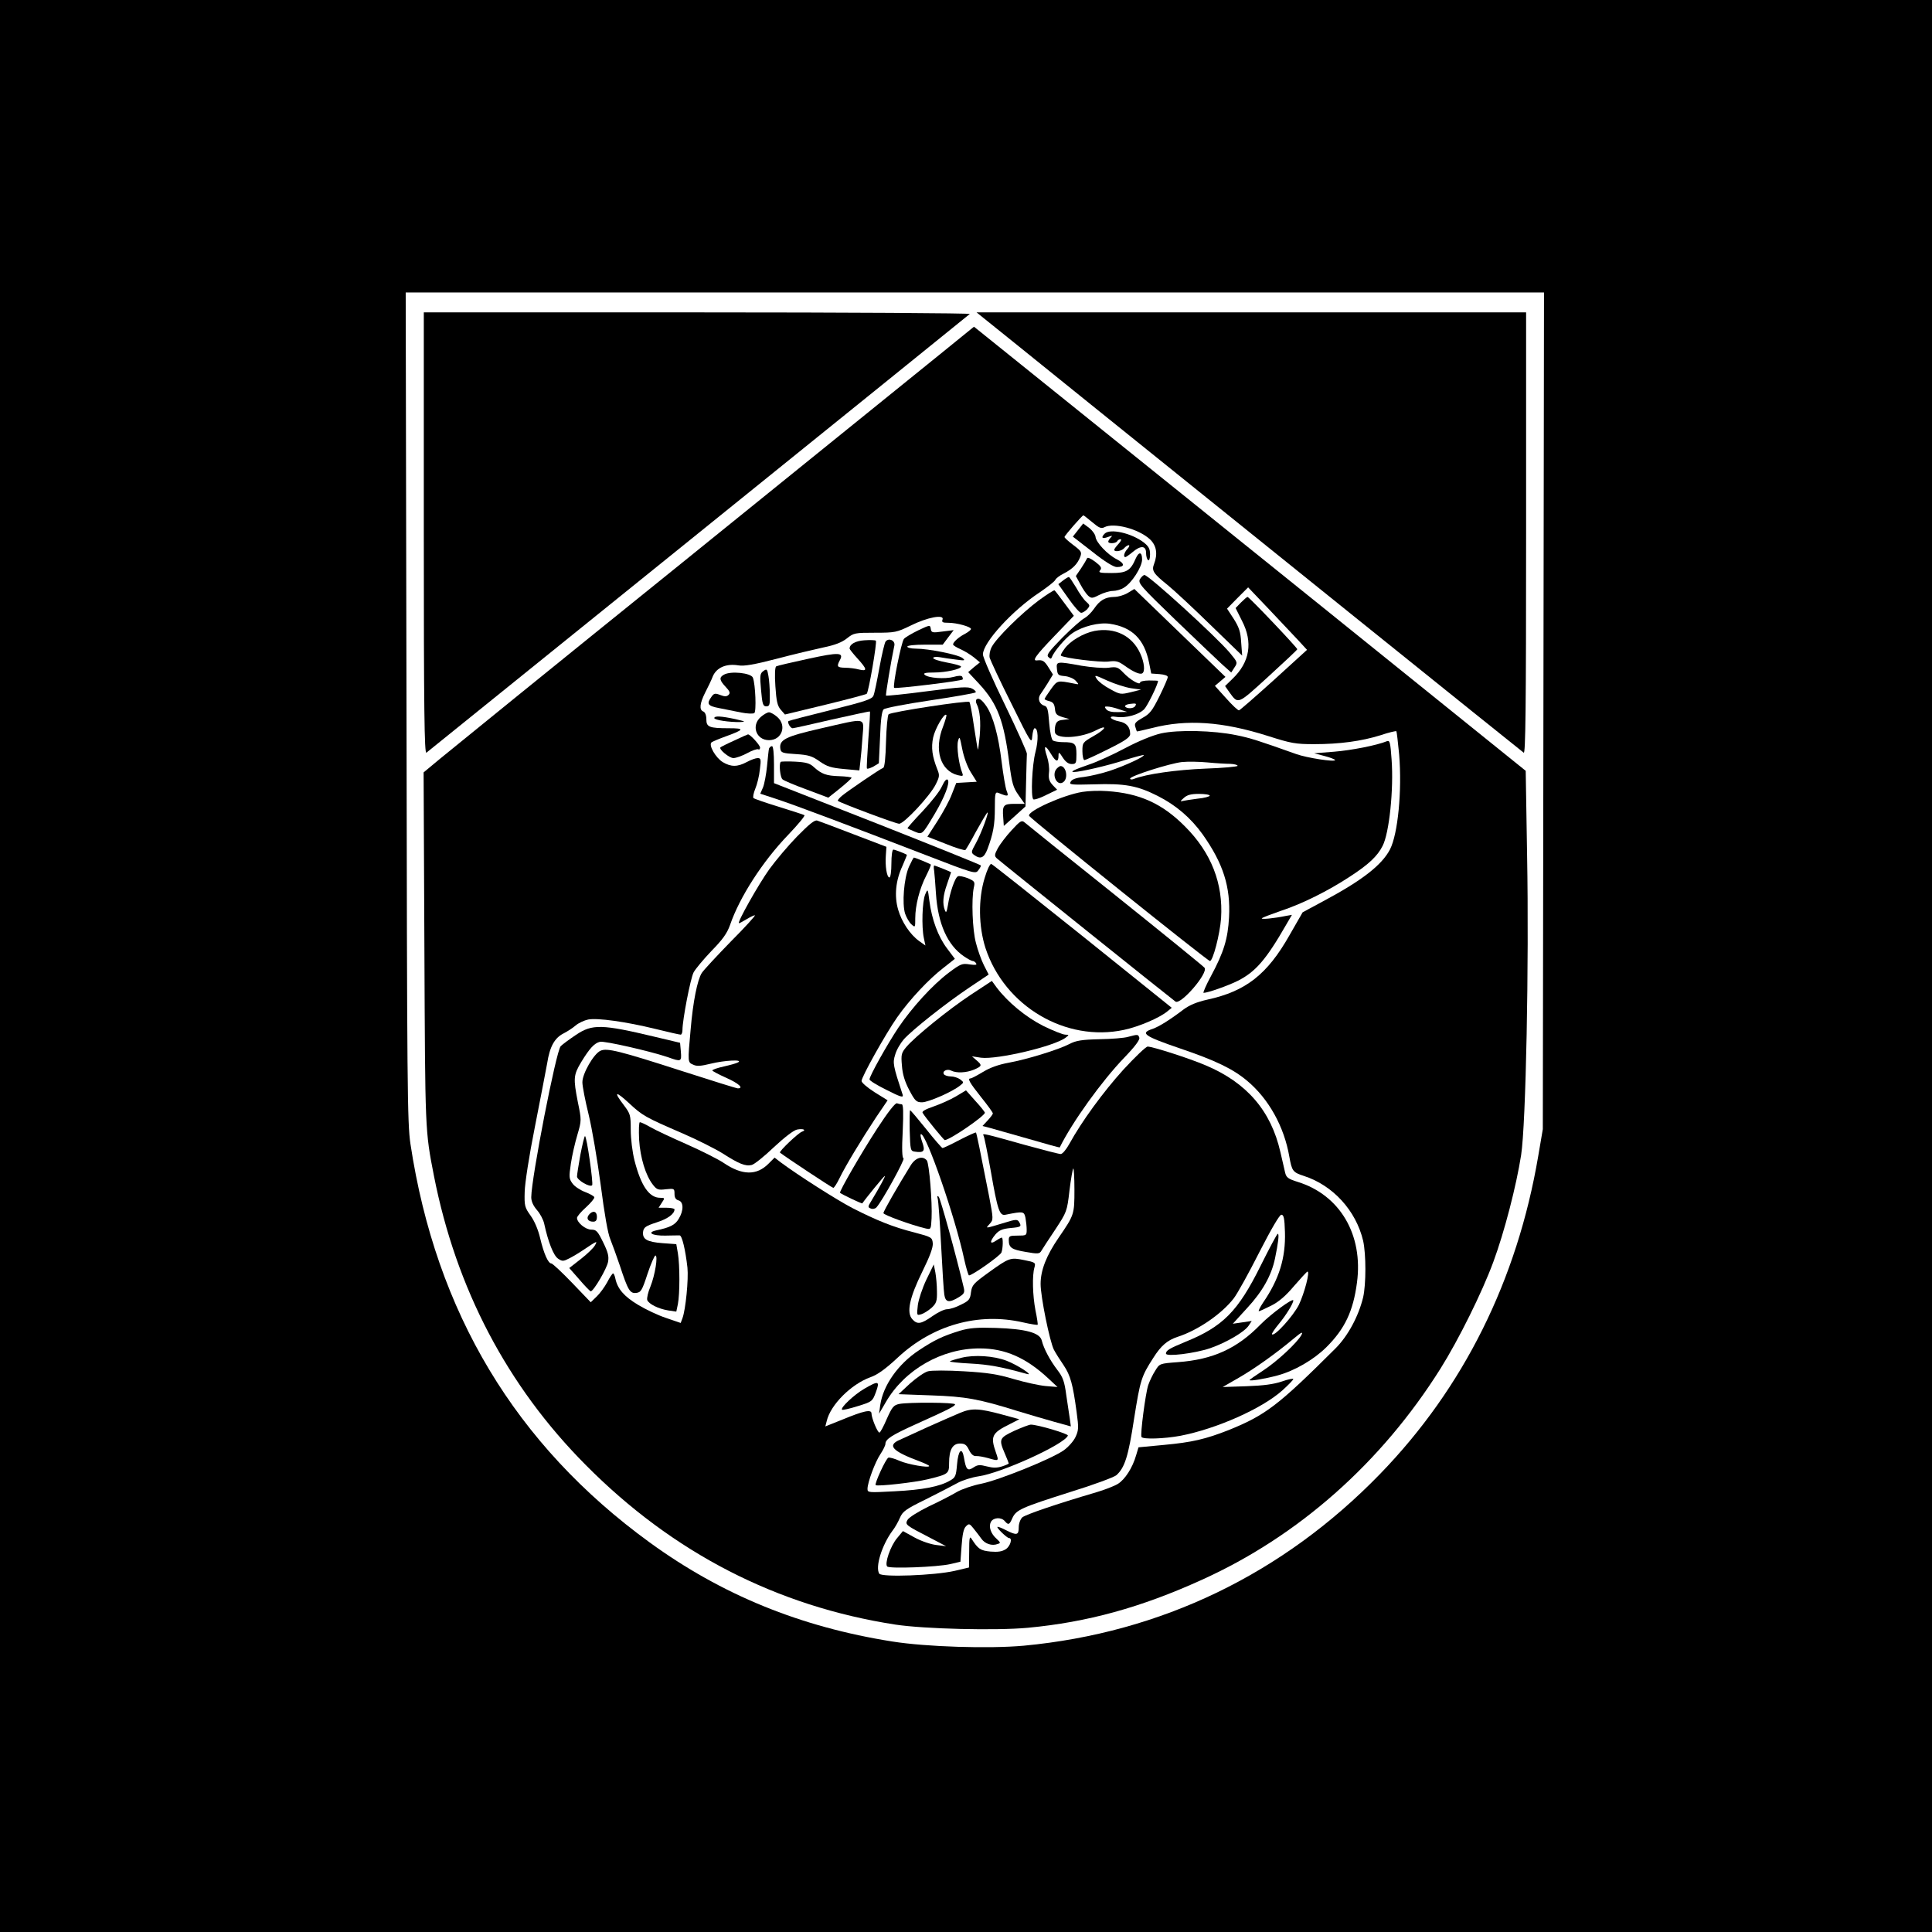 <?xml version="1.0" standalone="no"?>
<!DOCTYPE svg PUBLIC "-//W3C//DTD SVG 20010904//EN"
 "http://www.w3.org/TR/2001/REC-SVG-20010904/DTD/svg10.dtd">
<svg version="1.0" xmlns="http://www.w3.org/2000/svg"
 width="971pt" height="971pt" viewBox="0 0 971 971"
 preserveAspectRatio="xMidYMid meet">
<g transform="translate(0,971) scale(0.1,-0.1)"
fill="#000000" stroke="none">
<path d="M0 4855 l0 -4855 4855 0 4855 0 0 4855 0 4855 -4855 0 -4855 0 0
-4855z m7757 1283 l-3 -2103 -23 -135 c-106 -624 -375 -1165 -795 -1598 -488
-503 -1100 -798 -1790 -863 -175 -16 -492 -6 -661 21 -463 73 -858 235 -1220
498 -674 490 -1074 1156 -1202 2002 -16 106 -17 279 -20 2198 l-4 2082 2861 0
2860 0 -3 -2102z"/>
<path d="M2130 7029 c0 -888 3 -1109 13 -1102 27 22 2723 2197 2731 2205 6 4
-610 8 -1367 8 l-1377 0 0 -1111z"/>
<path d="M5097 7988 c103 -83 278 -224 388 -313 680 -548 2145 -1727 2173
-1748 9 -8 12 214 12 1102 l0 1111 -1381 0 -1381 0 189 -152z"/>
<path d="M4720 7926 c-96 -78 -681 -551 -1300 -1051 -619 -499 -1162 -940
-1208 -978 l-83 -69 4 -886 c4 -919 3 -912 48 -1142 111 -565 368 -1056 763
-1453 437 -441 960 -710 1556 -802 145 -22 504 -31 666 -16 299 28 568 102
872 240 488 220 905 590 1202 1063 91 145 209 383 265 535 56 151 116 384 140
538 24 155 40 957 30 1506 l-7 425 -1030 830 c-1223 984 -1661 1336 -1708
1374 l-35 28 -175 -142z m770 -841 c33 -28 45 -33 60 -25 47 25 172 -8 229
-60 33 -31 41 -73 21 -125 -13 -33 -3 -48 68 -105 31 -25 128 -115 215 -200
l160 -155 -5 66 c-3 53 -10 75 -37 118 l-34 52 53 54 53 53 101 -106 c56 -59
123 -130 149 -158 l46 -50 -167 -152 c-92 -83 -171 -152 -175 -152 -5 -1 -34
26 -65 61 l-56 62 26 22 27 23 -229 221 -229 221 -33 -20 c-18 -11 -49 -20
-68 -20 -46 -1 -73 -17 -102 -60 -13 -19 -35 -40 -48 -47 -14 -7 -63 -50 -110
-97 -69 -71 -82 -88 -71 -98 11 -11 14 -10 18 0 10 28 70 98 103 120 52 35
134 55 188 47 112 -17 173 -77 197 -195 l11 -55 42 -3 c25 -2 42 -8 41 -15 0
-7 -19 -50 -42 -97 -36 -72 -48 -88 -85 -108 -35 -20 -42 -28 -36 -45 4 -12 7
-23 8 -23 0 -1 35 7 76 17 174 45 353 33 583 -40 116 -37 138 -41 232 -41 129
0 238 15 334 45 41 14 77 22 79 20 2 -2 8 -55 14 -117 15 -181 -6 -399 -46
-477 -41 -79 -142 -157 -335 -260 l-104 -56 -66 -115 c-112 -198 -220 -282
-413 -324 -53 -12 -89 -27 -119 -49 -71 -54 -123 -86 -156 -98 -65 -21 -44
-36 140 -99 174 -59 264 -102 335 -162 108 -90 186 -230 212 -381 13 -73 18
-79 73 -97 146 -47 262 -174 298 -326 15 -68 15 -218 0 -284 -23 -95 -76 -194
-139 -257 -288 -287 -351 -335 -536 -410 -117 -46 -185 -62 -327 -75 l-127
-12 -12 -40 c-18 -63 -56 -122 -92 -144 -18 -11 -67 -30 -108 -42 -204 -60
-355 -112 -372 -126 -10 -10 -18 -31 -18 -51 0 -39 -10 -41 -65 -13 -21 11
-40 18 -42 16 -5 -5 48 -56 58 -56 19 0 7 -41 -16 -56 -19 -12 -39 -15 -77
-12 -51 5 -62 13 -95 64 -10 16 -12 4 -12 -63 l-1 -81 -72 -17 c-101 -23 -367
-33 -379 -14 -21 33 13 143 66 215 13 16 30 47 38 66 14 32 29 43 129 92 62
31 134 68 159 82 25 14 73 29 106 34 115 16 435 162 450 205 3 9 -152 55 -186
55 -8 0 -45 -14 -83 -31 -76 -36 -79 -42 -48 -114 11 -26 20 -48 20 -50 0 -2
-15 -9 -34 -15 -26 -8 -45 -8 -76 0 -35 9 -46 9 -67 -5 -30 -20 -38 -12 -48
48 -10 58 -29 39 -35 -33 -5 -58 -8 -66 -35 -81 -51 -30 -137 -47 -279 -54
-131 -7 -136 -7 -136 12 0 32 38 135 65 175 14 21 25 44 25 51 0 24 31 44 155
100 167 75 195 90 195 99 0 10 -233 11 -280 2 -29 -6 -36 -15 -63 -75 -16 -38
-33 -69 -37 -69 -10 0 -40 74 -40 96 0 22 -38 14 -147 -31 l-85 -34 7 27 c19
82 123 185 219 220 35 12 76 41 138 99 176 164 405 228 629 177 39 -9 72 -14
74 -12 2 1 -3 35 -11 73 -14 74 -17 174 -5 215 7 24 4 26 -52 37 -69 14 -74
13 -182 -65 -73 -53 -80 -61 -85 -97 -4 -35 -10 -43 -50 -62 -24 -13 -56 -23
-70 -23 -14 0 -47 -16 -74 -35 -57 -40 -76 -43 -101 -15 -30 33 -14 108 50
238 39 79 55 123 53 144 -3 29 -6 31 -93 54 -107 27 -188 60 -310 122 -79 41
-272 164 -361 230 l-31 24 -30 -30 c-60 -61 -133 -60 -227 4 -27 18 -112 61
-187 94 -75 33 -156 71 -180 85 -24 14 -48 25 -53 25 -5 0 -6 -39 -4 -87 6
-93 33 -181 70 -228 19 -24 26 -27 65 -22 41 4 43 4 43 -23 0 -19 6 -29 20
-33 26 -7 27 -51 1 -93 -18 -30 -42 -43 -114 -58 -48 -11 -18 -27 46 -26 34 1
67 1 73 1 12 -1 29 -73 39 -162 6 -58 -9 -211 -25 -254 l-9 -24 -73 25 c-40
13 -103 43 -141 66 -70 42 -103 80 -114 131 -3 15 -8 27 -12 27 -3 0 -17 -20
-29 -44 -13 -24 -37 -57 -53 -72 l-30 -29 -94 98 c-51 53 -98 97 -104 97 -16
0 -38 50 -56 126 -10 43 -28 86 -48 114 -30 42 -32 50 -30 120 1 43 22 180 51
325 27 138 55 282 62 321 13 84 37 127 82 150 18 9 46 27 61 40 15 13 44 26
63 30 47 9 190 -11 337 -47 65 -16 122 -29 128 -29 5 0 9 11 9 24 0 50 40 258
56 289 9 17 50 66 90 108 56 57 78 88 93 130 48 140 163 319 293 454 49 51 85
95 81 98 -4 3 -62 21 -128 42 -66 20 -123 40 -128 44 -4 4 0 25 9 47 9 21 20
65 23 97 7 51 5 57 -11 57 -10 0 -35 -9 -55 -20 -47 -25 -79 -25 -121 0 -35
22 -72 85 -56 99 5 4 38 18 74 31 91 33 94 40 14 40 -100 0 -114 6 -114 45 0
20 -6 35 -15 39 -22 8 -18 41 9 95 13 25 31 62 39 83 19 43 67 64 128 54 29
-5 80 4 192 33 83 22 189 47 235 57 59 12 94 26 119 46 34 27 40 28 141 28
101 0 109 2 179 36 84 42 171 58 160 30 -5 -13 0 -16 30 -16 42 0 113 -20 113
-31 0 -5 -13 -15 -29 -24 -32 -16 -61 -42 -61 -54 0 -4 17 -15 38 -24 20 -9
51 -28 67 -41 l30 -25 -30 -24 -29 -25 56 -60 c92 -100 124 -185 151 -401 13
-98 19 -119 46 -157 l31 -44 -51 0 c-56 0 -62 -7 -57 -69 l3 -42 55 49 54 49
3 124 c2 68 3 132 4 141 0 9 -49 119 -110 245 -61 125 -111 239 -111 254 0 59
148 222 287 313 39 27 74 54 77 62 3 7 22 22 43 32 44 23 68 47 82 83 9 24 6
29 -35 60 -24 18 -44 36 -44 40 0 7 89 109 95 109 2 0 22 -16 45 -35z"/>
<path d="M5418 7046 l-26 -33 98 -76 c63 -50 107 -77 123 -77 41 0 41 18 0 39
-48 24 -105 86 -107 113 -1 11 -15 31 -31 44 l-31 23 -26 -33z"/>
<path d="M5552 7028 c-20 -20 -13 -28 16 -17 22 8 25 8 15 -2 -7 -7 -13 -17
-13 -21 0 -12 38 -10 45 2 3 6 11 10 17 10 6 0 2 -10 -10 -23 -12 -13 -22 -26
-22 -30 0 -13 38 -7 50 8 7 8 17 15 23 15 5 0 3 -8 -6 -18 -17 -18 -23 -42
-11 -42 3 0 19 11 36 25 41 35 68 33 68 -4 0 -17 5 -33 10 -36 6 -4 10 8 10
29 0 28 -7 40 -32 60 -62 47 -169 71 -196 44z"/>
<path d="M5708 6903 c-26 -61 -46 -73 -121 -73 -59 0 -68 2 -58 14 10 11 5 20
-25 43 -25 18 -39 24 -41 16 -3 -7 -16 -29 -30 -50 l-26 -38 23 -42 c12 -23
30 -49 39 -57 16 -14 21 -14 56 4 22 11 52 20 68 20 16 0 41 7 55 16 40 23 92
105 92 142 0 39 -16 41 -32 5z"/>
<path d="M5729 6799 c-10 -20 4 -36 177 -203 104 -100 210 -201 235 -224 l47
-42 16 25 c17 25 16 27 -23 74 -68 81 -408 391 -429 391 -6 0 -16 -10 -23 -21z"/>
<path d="M5342 6792 l-23 -18 51 -72 c28 -40 56 -72 64 -72 7 0 20 8 30 18 15
18 15 20 -5 38 -12 10 -35 43 -51 72 -17 28 -33 52 -36 52 -4 0 -17 -8 -30
-18z"/>
<path d="M5220 6692 c-86 -64 -213 -189 -236 -234 -9 -17 -13 -41 -10 -54 4
-13 52 -117 109 -230 98 -199 102 -205 105 -165 2 22 7 41 12 41 18 0 20 -59
4 -120 -17 -65 -24 -223 -11 -237 4 -4 33 5 64 21 l56 27 -23 24 c-17 19 -21
32 -18 62 3 21 -2 57 -10 81 -19 57 -10 63 20 13 25 -42 38 -44 38 -7 0 18 4
16 21 -11 14 -22 29 -33 45 -33 22 0 24 4 24 49 0 54 -7 61 -68 61 -20 0 -43
4 -50 8 -7 5 -15 41 -19 89 -5 68 -9 82 -24 86 -25 7 -35 35 -21 56 7 9 23 35
38 58 l26 43 -22 35 c-21 34 -30 39 -57 36 -28 -4 -9 23 85 121 l99 103 -46
62 c-25 34 -48 64 -51 66 -3 2 -39 -21 -80 -51z"/>
<path d="M6237 6682 l-27 -28 32 -64 c56 -108 40 -208 -48 -292 l-37 -36 21
-30 c46 -63 39 -66 197 78 80 73 145 134 145 137 0 8 -242 263 -250 263 -3 0
-18 -13 -33 -28z"/>
<path d="M4615 6542 c-33 -16 -65 -35 -72 -43 -13 -16 -58 -238 -49 -246 6 -6
336 34 344 42 2 2 1 8 -2 14 -4 6 -19 6 -43 -1 -44 -12 -129 -6 -146 11 -8 8
4 11 47 11 59 0 136 17 136 30 0 4 -31 13 -70 20 -38 7 -70 17 -70 23 0 5 15
7 33 4 17 -3 55 -9 82 -12 45 -6 48 -5 32 8 -21 17 -171 47 -234 47 -24 0 -43
5 -43 10 0 6 36 10 89 10 l89 0 27 36 28 37 -56 -7 c-51 -7 -56 -6 -59 13 -3
21 -4 21 -63 -7z"/>
<path d="M5501 6539 c-56 -11 -124 -51 -151 -90 -12 -16 -21 -32 -18 -34 11
-12 199 -35 238 -30 38 5 50 2 80 -19 44 -32 79 -48 91 -40 15 9 10 56 -10 99
-40 90 -128 133 -230 114z"/>
<path d="M4345 6492 c-45 -3 -75 -19 -75 -42 0 -3 18 -26 40 -50 49 -54 50
-65 8 -55 -18 5 -50 9 -70 9 -41 1 -44 6 -27 38 21 39 -3 41 -159 7 -83 -18
-156 -35 -161 -38 -6 -4 -8 -42 -4 -100 5 -75 10 -98 27 -118 l21 -24 203 49
c111 27 205 52 208 55 10 10 53 262 46 267 -4 3 -29 4 -57 2z"/>
<path d="M4451 6486 c-5 -6 -19 -65 -31 -131 -12 -66 -25 -130 -30 -141 -7
-18 -40 -29 -216 -73 -114 -28 -209 -53 -211 -55 -7 -7 9 -36 21 -36 6 0 95
20 198 44 104 23 189 42 190 40 2 -1 -2 -65 -8 -141 -5 -76 -9 -141 -7 -145 2
-4 16 1 32 9 l28 17 6 129 c3 90 9 133 18 142 8 7 113 27 234 45 121 18 223
36 228 40 4 3 -3 12 -17 19 -20 11 -56 9 -226 -13 -112 -15 -205 -24 -207 -22
-3 3 26 178 42 252 5 25 -28 40 -44 20z"/>
<path d="M5312 6348 c3 -30 6 -33 39 -36 21 -2 45 -12 55 -23 18 -20 18 -20
-6 -15 -87 17 -85 18 -119 -29 -17 -24 -31 -45 -31 -48 0 -3 11 -8 24 -11 19
-5 25 -14 28 -38 2 -27 9 -33 38 -42 l35 -10 -32 -4 c-25 -2 -34 -9 -39 -28
-3 -13 -4 -30 -1 -38 13 -32 132 -25 206 14 61 31 50 6 -14 -30 -54 -31 -55
-33 -55 -76 0 -24 5 -44 10 -44 6 0 60 25 120 55 87 43 110 60 110 76 0 35
-18 56 -54 63 -47 9 -61 31 -15 23 48 -7 113 11 140 39 16 17 69 124 69 142 0
1 -20 2 -45 2 -25 0 -45 -5 -45 -10 0 -16 -51 14 -84 49 -27 28 -34 31 -75 25
-26 -3 -86 2 -135 10 -126 23 -128 22 -124 -16z m373 -97 l50 -7 -52 -13 c-50
-12 -54 -12 -104 16 -29 15 -59 38 -67 51 -14 21 -11 21 54 -9 38 -17 92 -34
119 -38z m20 -90 c-8 -13 -42 -14 -50 -2 -3 5 7 11 22 13 33 4 37 3 28 -11z
m-80 -16 l40 -13 -46 -1 c-30 -1 -51 4 -59 14 -10 12 -9 15 6 14 11 0 37 -6
59 -14z"/>
<path d="M3836 6337 c-16 -12 -18 -22 -11 -95 6 -71 10 -82 26 -82 17 0 19 8
18 58 0 31 -3 74 -7 95 -6 35 -8 37 -26 24z"/>
<path d="M3638 6319 c-25 -14 -22 -28 9 -61 21 -22 24 -31 15 -40 -9 -9 -19
-10 -42 -1 -26 10 -32 9 -45 -10 -25 -35 -18 -45 40 -56 30 -6 80 -16 110 -22
30 -6 60 -7 66 -3 11 7 6 144 -7 178 -9 24 -112 35 -146 15z"/>
<path d="M4907 6194 c-3 -4 -3 -14 2 -23 16 -32 21 -87 15 -159 -4 -40 -8 -71
-9 -70 -2 2 -10 55 -20 118 -9 63 -19 118 -23 122 -9 9 -394 -50 -406 -62 -5
-5 -11 -67 -13 -137 -2 -81 -7 -129 -14 -132 -15 -5 -178 -116 -208 -141 -13
-11 -22 -22 -20 -25 11 -10 291 -115 308 -115 25 0 156 141 184 198 19 38 20
46 8 75 -26 66 -32 109 -21 161 10 45 56 124 66 113 3 -2 -5 -28 -16 -58 -47
-117 -14 -223 74 -245 26 -6 28 -5 22 12 -17 42 -29 132 -21 160 7 26 9 22 21
-40 8 -41 26 -90 43 -117 l30 -48 -52 -3 -51 -3 -22 -56 c-11 -31 -44 -91 -72
-135 l-51 -79 92 -36 c51 -21 95 -34 99 -31 4 4 28 45 53 92 26 47 51 89 56
95 15 16 -29 -104 -57 -154 -24 -43 -24 -46 -8 -58 32 -23 50 -15 67 30 29 78
37 122 37 206 0 75 2 82 18 76 49 -20 53 -19 41 11 -6 16 -17 82 -25 146 -16
132 -43 229 -76 278 -24 35 -40 45 -51 34z"/>
<path d="M3824 6107 c-50 -43 -24 -117 41 -117 65 0 91 74 41 117 -15 13 -33
23 -41 23 -8 0 -26 -10 -41 -23z"/>
<path d="M3590 6101 c0 -10 76 -21 129 -20 31 1 28 3 -24 15 -70 15 -105 17
-105 5z"/>
<path d="M4125 6049 c-179 -41 -210 -57 -203 -103 3 -19 12 -22 78 -26 64 -4
82 -10 120 -37 37 -26 58 -32 122 -38 l77 -7 5 44 c3 24 8 80 11 126 7 99 26
95 -210 41z"/>
<path d="M5835 6024 c-43 -10 -112 -38 -180 -74 -60 -32 -143 -70 -183 -83
-70 -24 -97 -37 -75 -37 32 0 170 32 253 59 52 16 96 28 98 26 7 -7 -95 -54
-170 -79 -40 -13 -99 -27 -131 -31 -39 -4 -60 -12 -66 -24 -9 -15 0 -16 118
-13 153 5 216 -6 319 -58 93 -47 167 -111 226 -193 104 -147 141 -264 133
-417 -6 -109 -26 -175 -91 -296 -25 -46 -41 -84 -37 -84 21 0 123 36 173 61
88 45 141 105 243 283 l28 48 -29 -5 c-62 -13 -129 -19 -122 -12 4 4 46 20 95
37 107 35 239 101 347 172 94 61 139 103 165 155 33 64 56 283 45 433 -6 86
-9 98 -23 93 -51 -21 -179 -46 -266 -53 l-100 -8 53 -14 c28 -7 52 -17 52 -20
0 -11 -142 11 -195 30 -188 67 -231 81 -301 95 -115 24 -293 28 -379 9z m348
-153 c20 -1 37 -5 37 -10 0 -4 -73 -11 -162 -14 -146 -6 -297 -27 -360 -52
-10 -4 -18 -3 -18 2 0 13 198 76 260 83 30 3 89 2 130 -2 41 -4 92 -7 113 -7z
m-103 -160 c0 -4 -27 -12 -61 -15 -33 -4 -68 -10 -77 -12 -12 -4 -9 1 7 15 17
16 37 21 77 21 30 0 54 -4 54 -9z"/>
<path d="M3690 5988 c-36 -16 -67 -32 -69 -34 -10 -9 44 -54 65 -54 13 0 44
11 70 25 25 14 50 22 55 19 5 -3 9 1 9 9 0 12 -51 68 -61 66 -2 0 -33 -14 -69
-31z"/>
<path d="M3865 5948 c-2 -7 -6 -47 -10 -88 -4 -41 -13 -89 -20 -107 l-14 -32
82 -27 c95 -31 383 -140 746 -280 243 -94 254 -97 267 -79 8 10 14 21 14 25 0
3 -234 97 -520 210 l-520 204 0 93 c0 57 -4 93 -10 93 -6 0 -12 -6 -15 -12z"/>
<path d="M3924 5881 c-10 -10 -3 -79 9 -88 6 -6 61 -29 121 -51 l109 -41 59
47 c32 26 58 50 58 53 0 3 -28 7 -62 8 -66 2 -89 11 -128 46 -20 19 -39 24
-93 27 -38 2 -71 1 -73 -1z"/>
<path d="M5312 5848 c-30 -30 1 -94 33 -68 25 20 13 80 -15 80 -3 0 -11 -5
-18 -12z"/>
<path d="M4734 5758 c-10 -24 -55 -80 -98 -126 -43 -45 -77 -84 -75 -85 2 -2
19 -9 37 -17 38 -15 36 -17 100 90 50 84 78 158 65 171 -6 6 -16 -5 -29 -33z"/>
<path d="M5440 5730 c-95 -15 -276 -96 -268 -120 4 -13 897 -730 909 -730 15
0 50 134 56 215 11 174 -49 329 -181 461 -115 116 -229 167 -392 178 -38 3
-94 1 -124 -4z"/>
<path d="M4007 5507 c-45 -46 -108 -121 -140 -165 -54 -75 -165 -272 -153
-272 3 0 20 9 38 20 18 11 37 20 42 20 5 0 -49 -60 -121 -132 -71 -73 -137
-144 -146 -158 -22 -35 -44 -143 -56 -285 -15 -164 -15 -164 13 -176 18 -9 39
-7 88 5 69 17 164 22 138 7 -8 -5 -41 -14 -72 -21 -32 -7 -58 -16 -58 -20 0
-3 32 -20 70 -37 63 -28 90 -53 58 -53 -6 0 -131 39 -277 86 -319 103 -381
118 -413 103 -34 -15 -92 -116 -91 -159 0 -19 14 -91 31 -160 17 -69 44 -228
61 -355 19 -147 36 -246 49 -275 10 -25 31 -83 47 -130 41 -125 51 -142 83
-138 23 3 29 12 56 95 17 51 35 92 40 93 14 0 -2 -99 -25 -156 -12 -28 -19
-59 -16 -68 8 -20 56 -44 105 -52 l41 -6 8 38 c10 51 10 196 0 255 l-8 46 -69
5 c-79 6 -102 20 -98 57 3 22 12 29 67 47 57 18 91 43 91 66 0 4 -18 8 -40 8
l-40 0 16 25 c16 24 16 25 -8 25 -55 0 -96 59 -129 187 -11 44 -19 110 -19
155 0 74 -2 80 -35 124 -53 69 -42 73 26 10 68 -63 79 -70 269 -152 74 -32
165 -78 202 -101 81 -52 115 -66 146 -58 13 3 63 43 111 89 55 51 99 85 117
89 31 6 49 -2 24 -11 -19 -7 -116 -99 -110 -105 28 -22 262 -177 268 -177 4 0
18 21 31 48 30 62 111 196 183 305 l59 87 -66 41 c-36 23 -65 48 -65 56 0 21
121 237 179 320 64 91 159 192 233 249 l57 45 -39 52 c-45 59 -77 146 -89 239
-8 62 -8 63 -21 33 -15 -35 -19 -162 -7 -219 l8 -38 -31 22 c-46 33 -88 96
-106 158 -20 69 -13 146 22 221 13 30 23 55 22 55 -16 9 -61 26 -68 26 -6 0
-10 -31 -10 -70 0 -38 -4 -70 -10 -70 -13 0 -22 58 -18 110 l3 44 -165 63
c-91 35 -173 66 -183 69 -13 4 -40 -18 -100 -79z"/>
<path d="M5084 5537 c-27 -29 -58 -70 -69 -90 -17 -32 -18 -39 -5 -51 22 -20
883 -710 898 -720 27 -17 165 143 146 170 -5 7 -207 171 -449 365 -242 193
-447 358 -456 366 -14 12 -22 7 -65 -40z"/>
<path d="M4568 5353 c-25 -58 -35 -185 -19 -235 7 -20 21 -44 31 -53 20 -18
20 -17 20 31 0 63 22 150 56 215 14 28 24 52 22 54 -4 4 -79 35 -85 35 -2 0
-13 -21 -25 -47z"/>
<path d="M4949 5298 c-33 -106 -31 -244 4 -353 96 -292 403 -474 696 -411 75
16 178 60 218 93 l22 18 -448 360 c-246 197 -453 361 -459 363 -6 2 -21 -29
-33 -70z"/>
<path d="M4695 5333 c2 -16 6 -67 9 -114 10 -152 58 -259 140 -315 19 -13 39
-24 45 -24 5 0 13 -5 17 -12 5 -8 -4 -9 -33 -5 -37 6 -45 3 -105 -42 -82 -62
-183 -173 -253 -276 -56 -84 -145 -243 -145 -260 0 -6 39 -30 86 -53 69 -35
85 -40 81 -25 -49 149 -51 161 -38 202 6 23 26 57 43 77 43 48 212 182 330
261 l97 65 -24 47 c-13 26 -31 76 -40 112 -18 66 -23 219 -11 277 7 30 5 33
-29 48 -21 8 -43 13 -50 10 -15 -5 -41 -81 -51 -146 -6 -35 -9 -40 -15 -25
-13 34 -10 73 11 132 11 32 20 58 20 59 0 2 -79 34 -85 34 -2 0 -3 -12 0 -27z"/>
<path d="M4880 4711 c-112 -74 -280 -210 -325 -263 -25 -30 -27 -38 -22 -94 3
-43 14 -79 37 -123 29 -55 36 -61 64 -61 32 0 153 53 191 84 20 16 20 16 1 31
-11 8 -32 15 -47 15 -15 0 -31 5 -35 11 -10 16 17 29 37 18 26 -13 75 -11 114
5 41 18 42 22 13 47 l-23 20 46 -7 c81 -10 367 57 425 101 18 14 18 14 -2 15
-12 0 -62 20 -111 44 -87 44 -178 119 -234 193 l-24 33 -105 -69z"/>
<path d="M2895 4509 c-33 -22 -68 -48 -77 -57 -23 -24 -147 -660 -148 -759 0
-21 10 -43 29 -65 16 -18 32 -49 36 -68 20 -92 47 -161 70 -176 21 -14 26 -14
57 2 18 9 51 29 73 44 67 45 69 45 55 21 -6 -12 -38 -43 -70 -68 l-59 -46 51
-58 c28 -33 54 -59 57 -59 14 0 81 114 87 148 5 28 0 48 -25 99 -27 55 -34 63
-59 63 -29 0 -72 35 -72 59 0 7 20 31 45 53 25 23 44 46 42 51 -1 5 -22 17
-46 26 -24 9 -53 28 -63 42 -18 24 -19 33 -9 100 6 41 21 106 33 146 21 72 21
73 2 165 -23 118 -22 135 17 200 42 69 66 95 94 102 22 6 260 -49 344 -78 64
-23 67 -22 63 28 l-4 45 -126 30 c-268 64 -315 65 -397 10z"/>
<path d="M5670 4499 c-19 -6 -84 -11 -145 -12 -88 -2 -118 -7 -150 -24 -56
-29 -216 -78 -305 -94 -49 -9 -93 -24 -129 -46 -30 -18 -58 -33 -63 -33 -17 0
-6 -20 52 -93 33 -41 60 -78 60 -83 0 -4 -12 -20 -26 -35 l-26 -28 38 -10 c22
-6 109 -31 194 -55 85 -25 155 -44 156 -43 62 126 211 334 326 453 53 55 78
89 74 99 -6 17 -7 17 -56 4z"/>
<path d="M5645 4333 c-102 -113 -209 -260 -270 -371 -16 -29 -35 -52 -44 -52
-9 0 -90 21 -181 46 -203 57 -215 60 -207 47 4 -6 20 -87 37 -181 34 -196 44
-224 74 -217 90 18 93 17 100 -16 3 -17 6 -44 6 -60 0 -28 -2 -29 -45 -29 -40
0 -45 -2 -45 -22 0 -39 14 -48 85 -60 62 -11 70 -10 79 6 6 10 37 58 70 107
57 87 59 90 71 195 7 58 16 108 19 111 3 4 6 -44 6 -106 0 -125 -1 -127 -79
-241 -62 -90 -91 -164 -91 -233 0 -65 46 -290 67 -331 9 -17 31 -52 49 -78 34
-51 46 -94 65 -235 11 -80 10 -92 -6 -126 -10 -21 -37 -51 -60 -67 -64 -44
-325 -149 -413 -167 -42 -8 -97 -27 -122 -41 -25 -15 -88 -48 -142 -73 -53
-26 -101 -56 -107 -68 -13 -24 -10 -26 114 -90 l80 -42 -49 6 c-27 3 -75 19
-108 37 l-60 33 -29 -35 c-34 -40 -64 -129 -50 -143 12 -12 250 -3 317 12 l51
12 6 81 c4 56 10 86 22 97 15 15 18 14 38 -11 12 -15 30 -38 39 -51 18 -26 53
-38 82 -27 16 5 15 7 -4 25 -31 27 -42 62 -30 86 13 23 52 25 70 4 18 -21 23
-19 38 15 19 42 45 53 290 131 117 36 222 75 233 85 42 38 60 94 89 285 31
194 36 211 96 304 39 62 71 89 122 106 103 33 223 116 283 194 19 25 77 130
129 233 60 117 101 187 110 187 12 0 16 -18 18 -87 4 -130 -29 -237 -110 -355
-16 -24 -25 -43 -21 -43 4 0 32 13 62 28 38 19 73 49 115 99 34 39 64 72 67
72 14 2 -15 -108 -43 -167 -29 -57 -123 -161 -135 -148 -3 3 13 26 35 53 35
42 72 102 72 117 0 15 -113 -68 -165 -121 -118 -121 -239 -176 -415 -189 -92
-7 -92 -7 -114 -43 -13 -20 -28 -52 -35 -72 -14 -42 -41 -250 -34 -261 7 -13
116 -9 196 6 181 35 409 136 512 228 30 27 55 53 55 57 0 4 -26 -1 -57 -12
-41 -14 -93 -21 -178 -24 l-120 -4 80 46 c80 46 187 122 279 199 37 31 46 35
37 17 -21 -39 -123 -134 -194 -180 -37 -24 -67 -45 -67 -47 0 -7 81 7 140 23
86 23 182 79 245 141 94 93 136 182 155 326 32 240 -85 440 -298 506 -48 15
-57 22 -63 46 -4 16 -14 63 -24 104 -47 207 -169 349 -376 436 -82 35 -266 94
-291 94 -9 0 -64 -53 -123 -117z"/>
<path d="M4805 4200 c-27 -16 -78 -39 -113 -51 -41 -14 -60 -25 -55 -32 13
-23 107 -137 111 -137 25 0 203 122 202 138 -1 4 -22 31 -48 59 l-47 53 -50
-30z"/>
<path d="M4408 4037 c-78 -120 -192 -317 -186 -322 9 -8 110 -56 112 -53 15
23 109 138 113 138 4 0 -21 -48 -68 -126 -18 -29 -18 -32 -2 -38 9 -4 22 -1
28 6 29 31 145 243 136 246 -7 2 -9 47 -4 138 4 93 3 134 -5 134 -6 0 -16 2
-24 5 -8 3 -44 -42 -100 -128z"/>
<path d="M4572 4028 c3 -99 4 -103 26 -106 46 -7 53 3 37 48 -8 22 -11 40 -6
40 27 0 172 -418 217 -629 10 -45 21 -81 24 -81 17 0 157 99 163 115 8 20 9
75 2 75 -3 0 -17 -7 -30 -16 -31 -21 -32 -4 -2 32 18 21 35 28 75 32 54 5 58
7 43 32 -8 12 -17 12 -68 -4 -107 -32 -101 -32 -79 -7 19 21 19 23 -3 139 -46
235 -63 317 -66 320 -2 2 -39 -15 -82 -37 -43 -23 -82 -41 -86 -41 -3 0 -41
43 -82 95 -42 52 -78 95 -81 95 -2 0 -3 -46 -2 -102z"/>
<path d="M2917 3907 c-9 -51 -17 -100 -17 -110 0 -18 65 -56 76 -44 7 7 -27
247 -36 247 -3 0 -13 -42 -23 -93z"/>
<path d="M4577 3853 c-65 -105 -137 -230 -137 -240 0 -9 140 -60 212 -77 27
-6 27 -5 30 51 4 82 -12 276 -24 291 -21 25 -57 14 -81 -25z"/>
<path d="M4713 3685 c3 -11 11 -117 17 -235 6 -118 13 -230 16 -247 6 -39 24
-42 72 -13 28 17 31 24 26 47 -39 166 -118 450 -126 458 -7 7 -9 4 -5 -10z"/>
<path d="M2960 3605 c-15 -18 -5 -35 21 -35 14 0 19 7 19 25 0 28 -21 33 -40
10z"/>
<path d="M6336 3349 c-114 -230 -190 -307 -381 -384 -77 -32 -95 -42 -95 -58
0 -17 145 1 222 27 83 29 173 82 194 114 l15 23 -47 -7 -48 -7 72 79 c77 83
122 163 140 249 16 76 22 125 14 124 -4 0 -42 -72 -86 -160z"/>
<path d="M4656 3279 c-20 -42 -39 -99 -43 -128 -6 -53 -6 -53 18 -46 13 4 36
19 52 33 23 22 27 33 26 81 0 31 -4 74 -8 96 l-8 40 -37 -76z"/>
<path d="M4825 3022 c-88 -27 -129 -47 -206 -98 -105 -69 -181 -177 -195 -276
l-6 -43 34 58 c94 163 282 271 473 270 126 0 233 -47 345 -152 l45 -42 -60 5
c-33 3 -105 19 -160 35 -80 24 -130 32 -250 39 -82 5 -164 5 -181 0 -17 -4
-57 -32 -90 -61 l-58 -54 164 -6 c174 -6 239 -18 435 -79 55 -17 138 -41 184
-54 l83 -23 -5 37 c-3 20 -11 75 -18 120 -9 69 -17 91 -45 127 -38 50 -68 107
-78 147 -9 40 -81 59 -231 64 -95 3 -132 0 -180 -14z"/>
<path d="M4832 2886 c-29 -7 -55 -15 -58 -18 -2 -3 44 -8 103 -11 93 -5 153
-16 283 -52 41 -12 -46 45 -101 66 -65 25 -163 31 -227 15z"/>
<path d="M4345 2731 c-52 -30 -123 -97 -113 -106 3 -3 38 5 79 18 72 22 74 24
91 70 21 57 14 59 -57 18z"/>
<path d="M4825 2609 c-27 -11 -99 -43 -160 -70 -60 -28 -125 -57 -142 -65 -66
-28 -40 -57 100 -109 26 -10 47 -20 47 -23 0 -11 -108 8 -149 26 -24 11 -50
18 -56 16 -13 -5 -71 -132 -64 -138 8 -8 200 14 260 29 107 26 109 28 109 82
0 67 18 98 55 98 24 0 33 -7 45 -32 10 -21 22 -32 35 -31 11 1 38 -4 60 -10
56 -16 56 -17 40 29 -28 80 -20 97 69 141 l49 25 -84 23 c-118 32 -155 34
-214 9z"/>
</g>
</svg>
